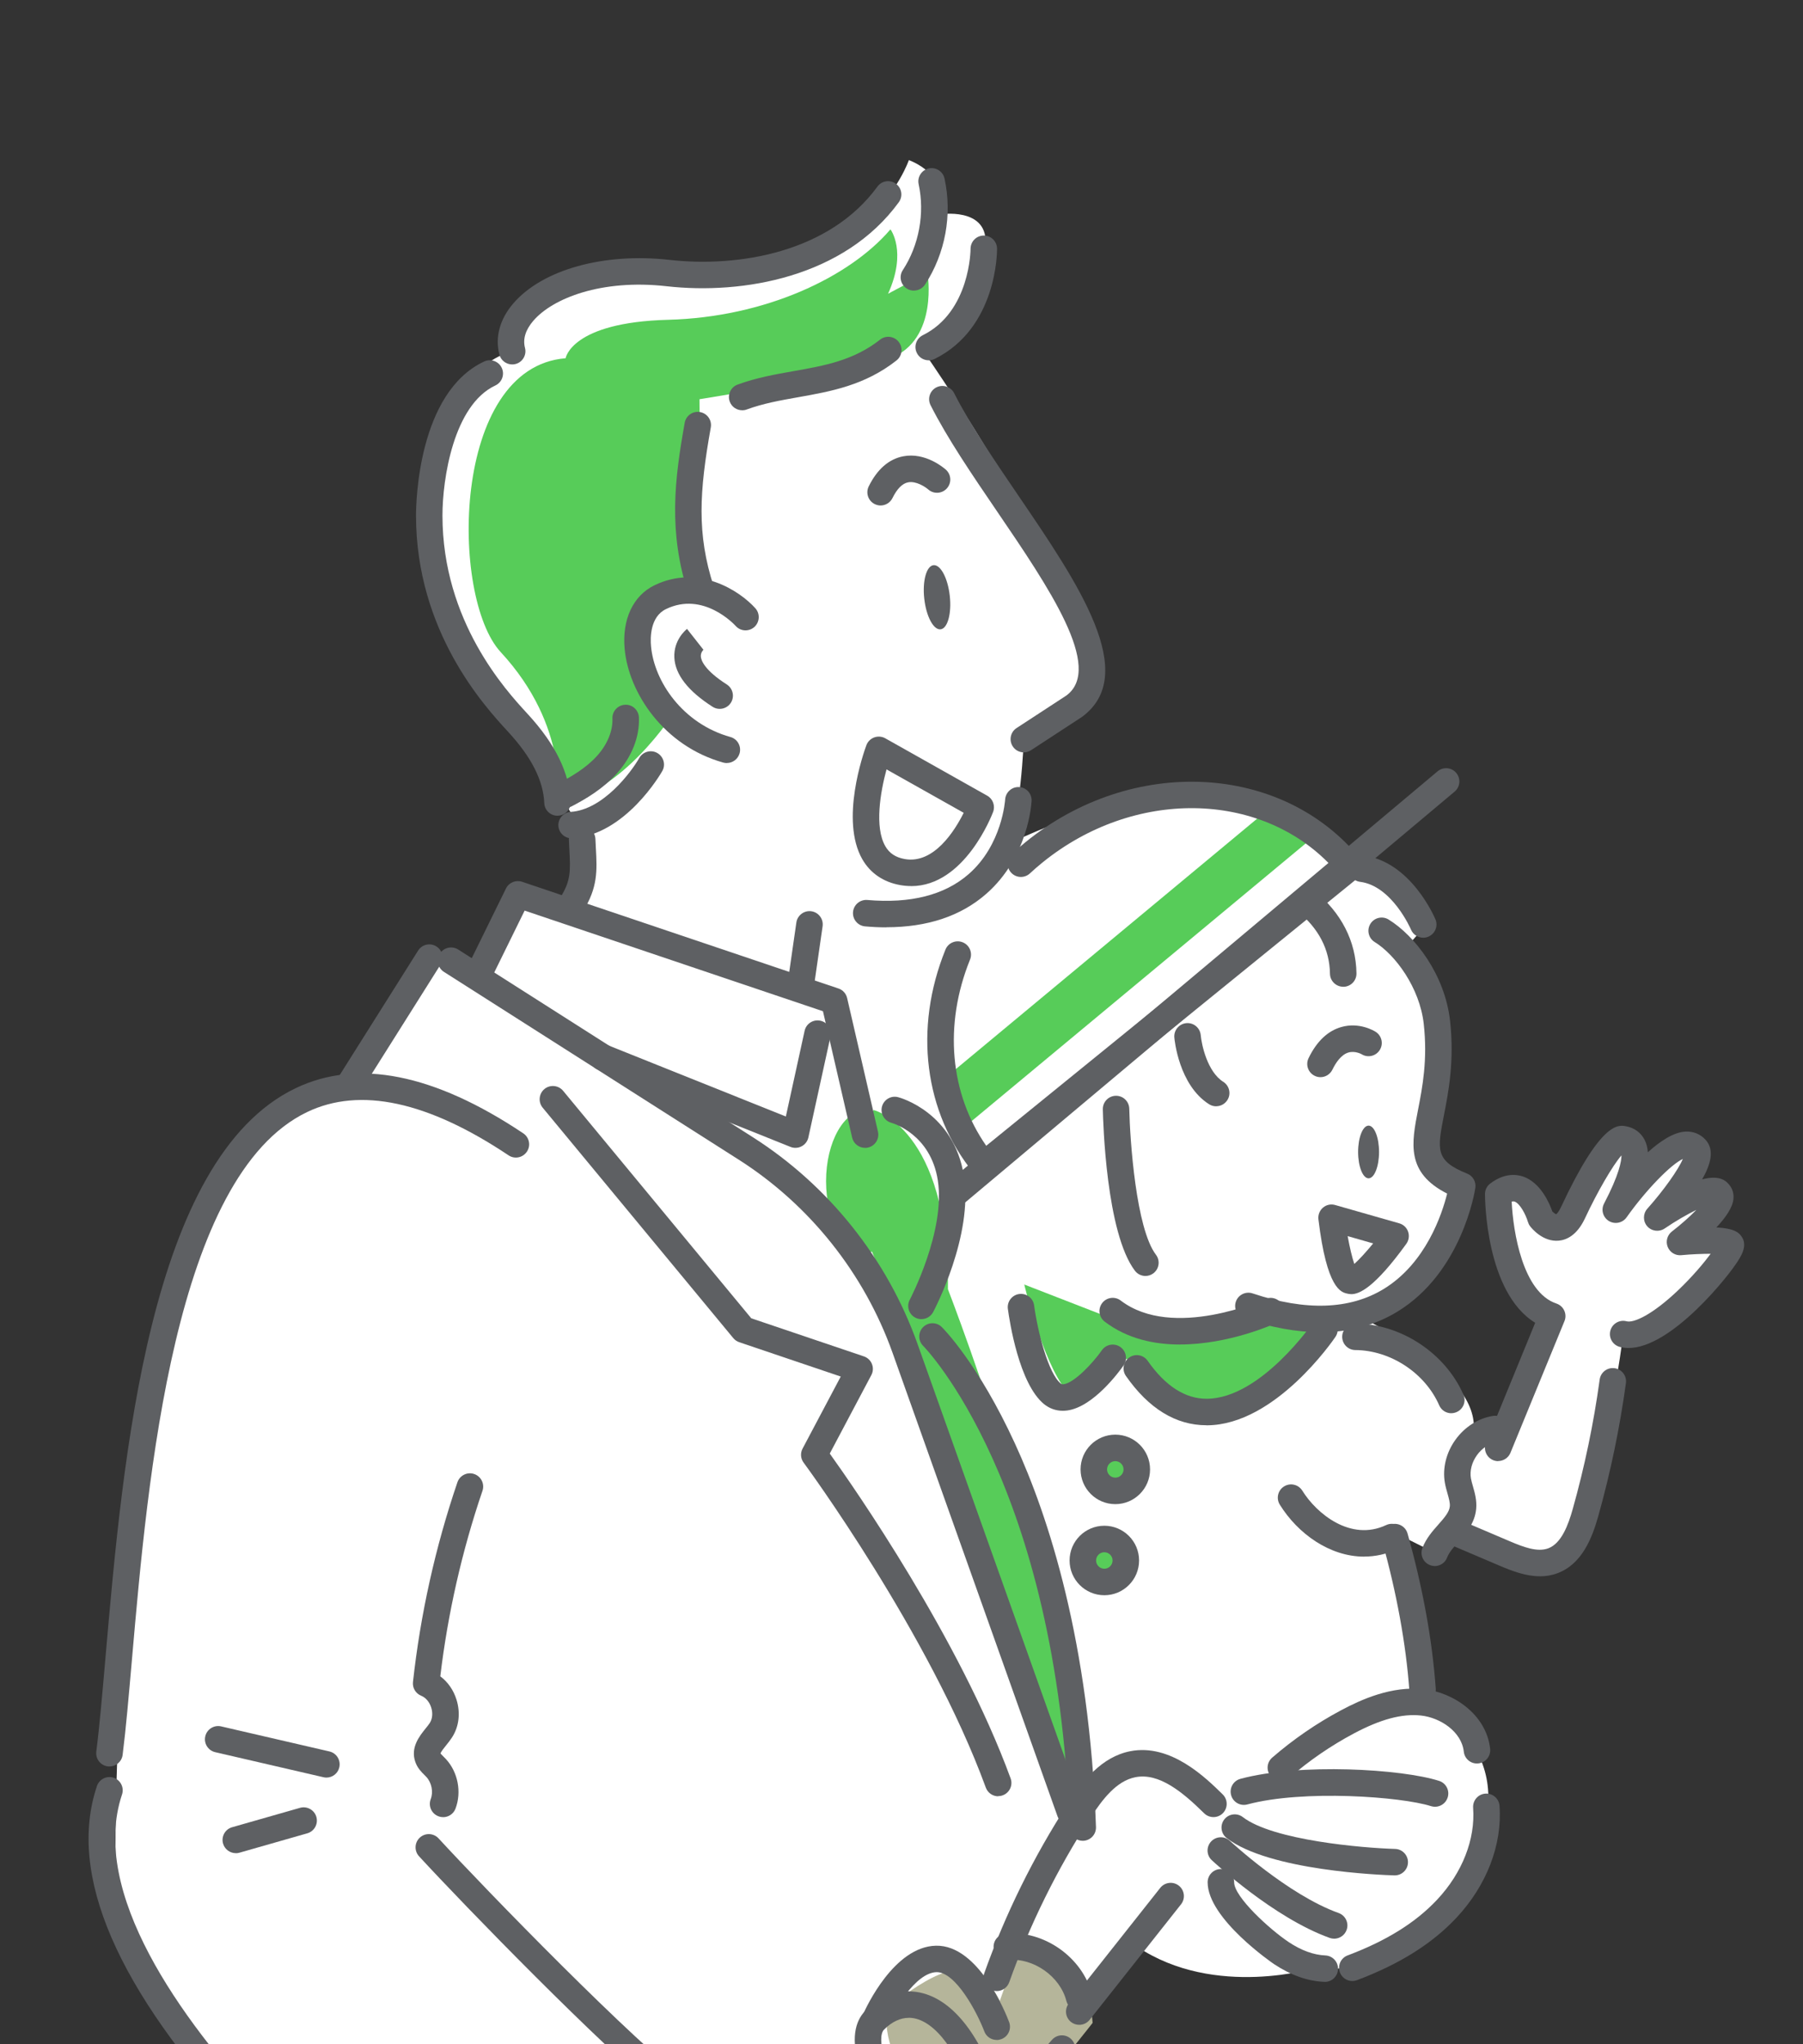 <?xml version="1.0" encoding="UTF-8"?> <svg xmlns="http://www.w3.org/2000/svg" xmlns:xlink="http://www.w3.org/1999/xlink" id="Layer_1" viewBox="0 0 349.75 396.51"><rect x="0" y="0" width="349.75" height="396.51" fill="#333333" stroke="none"/><defs><style>.cls-1{fill:#fff;}.cls-2{fill:#5e6063;}.cls-3{clip-path:url(#clippath);}.cls-4{fill:none;}.cls-5{fill:#57cc59;}.cls-6{fill:#b5b59a;}</style><clipPath id="clippath"><rect class="cls-4" width="349.75" height="396.51"></rect></clipPath></defs><g class="cls-3"><g><path class="cls-1" d="M99.12,68.12s.76-15.21,35.02-14.32c34.25,.89,42.16-22.74,42.16-22.74,0,0,7.95,2.67,6.5,10.48,0,0,10.57-1.49,7.98,8.05-2.59,9.55-11.66,18.53-11.66,18.53,0,0,43.77,62.37,27.18,70.23l-7.7,5.02s-.58,15.92-3.38,20.53c0,0,36.18-18.41,53.94-6.53l12.75,10.85s14.53,3.5,14.17,11.1c-.07,1.41-3.85,4.82-3.85,4.82,0,0,10.27,12.87,6.07,27.88-4.2,15.02,5.38,18.01,5.38,18.01,0,0-6.67,23.51-20.75,25.02,0,0,22.13,9.8,22.95,21.03l6.25,1.1,8.97-21.89s-12.11-11.66-9.42-24.35l8.25,6.4s3.37,1.45,4.68-1.14c1.3-2.59,7.03-18.15,10.59-16.13,3.56,2.02,.41,9.94,.41,9.94,0,0,11.47-9.76,13.34-7.2,1.87,2.56-4.06,9.18-4.06,9.18,0,0,9.21-3.32,8.58-.55-.63,2.77-6.29,8.42-6.29,8.42,0,0,10.12-1.64,8.55,1.44-1.58,3.09-12.96,17.71-20.86,17.47,0,0-5.84,49.41-19.26,43.91-13.43-5.5-14.08-4.54-14.08-4.54l-3.2,3.04-6.1-3.04,3.68,32.05s19.18,7.76,10.6,28.74c-8.58,20.99-26.82,24.16-31.14,22.74,0,0-19.64,6.13-34.85-4.11l-22.18,31.29s-8.92,11.6-13.98,10.79c-5.07-.81,25.37,19.74,23.22,25.22-2.16,5.48-16.22,5.9-16.22,5.9,0,0-4.11,13.55-7.13,13.82,0,0-2.73,7.71-7.26,9.88,0,0-5.71,11.39-13.72,7.47-8.01-3.91-48.34-29.96-48.34-29.96l-4.85,4.93-9.04-6.48-2.68,3.06s-74.58-56.94-75.76-85.72c-1.18-28.78,3.44-106.82,18.64-135.77,15.2-28.95,29.17-21.72,29.17-21.72l12.91-24.97,9.81,4.59,6.99-15.67,9.64,3.07s6.12-11.03,2.29-17.41c-3.83-6.38-15.77-28.64-21.65-33.23-5.88-4.59-15.24-49.79,8.76-58.56"></path><path class="cls-5" d="M169.45,215.31s14.65,3.47,14.43,34.75c0,0,28.18,72.8,24.23,103l-33.05-95.58-8.29-20.62,2.68-21.54Z"></path><path class="cls-5" d="M160.24,229.12c0,7.63,3.5,13.81,7.81,13.81s7.81-6.18,7.81-13.81-3.5-13.81-7.81-13.81-7.81,6.18-7.81,13.81"></path><path class="cls-5" d="M109.72,69.48s1.1-6.96,19.89-7.45c18.79-.49,35.16-8.23,43.12-17.54,0,0,3.27,4.24-.46,12.49l7.64-4.07s2.26,12.95-7.18,16.57c-9.43,3.62-37.04,7.96-37.04,7.96l.29,37.1s-14.48,2.29-11.65,10.27c2.83,7.98,6.45,13.36,6.45,13.36,0,0-10.3,16.26-22.65,17.5,0,0,2.46-14.64-11-29.18-9.84-10.64-9.62-55.23,12.58-57"></path><path class="cls-5" d="M261,256.01s-21.05,32.47-39.5,7.81l-3.06-.21s-7.17,11.61-11.69,6.01c-4.52-5.6-8.06-20.46-8.06-20.46l22.3,8.66,40.01-1.82Z"></path><path class="cls-6" d="M211.95,392.38s-21.9,28.14-25,26.53c-3.1-1.61-20.66-25.33-13.07-30.82,7.59-5.49,14.87-10.13,20.07,0l3.96-11.21s13.28,2.67,14.04,15.5"></path><path class="cls-2" d="M67.51,213.34c-.47,0-.94-.13-1.37-.39-1.2-.76-1.56-2.34-.8-3.54l15.77-25.03c.76-1.2,2.34-1.56,3.54-.8,1.2,.76,1.56,2.34,.8,3.54l-15.77,25.03c-.49,.77-1.32,1.2-2.18,1.2"></path><path class="cls-2" d="M91.49,450.65c-.5,0-1.01-.15-1.45-.45-4.18-2.87-24.93-18.65-42.81-37.92-24.62-26.53-34.18-48.68-28.43-65.83,.45-1.35,1.91-2.07,3.25-1.62,1.34,.45,2.07,1.91,1.62,3.25-6.36,18.96,11.35,43.48,27.32,60.7,17.56,18.93,37.87,34.37,41.95,37.18,1.17,.8,1.47,2.4,.66,3.57-.5,.72-1.3,1.11-2.12,1.11"></path><path class="cls-2" d="M21.24,342.65c-.11,0-.22,0-.33-.02-1.41-.18-2.4-1.46-2.23-2.87,.63-4.95,1.17-11.21,1.8-18.46,3.35-38.46,8.41-96.57,36.86-110.22,12-5.76,26.86-2.81,44.16,8.75,1.18,.79,1.5,2.38,.71,3.56-.79,1.18-2.38,1.5-3.56,.71-15.68-10.48-28.83-13.31-39.08-8.39-25.81,12.38-30.91,71.01-33.96,106.03-.64,7.3-1.18,13.6-1.82,18.65-.16,1.3-1.27,2.25-2.54,2.25"></path><path class="cls-2" d="M101,453.01c-.52,0-1.04-.16-1.49-.48-1.15-.83-1.42-2.43-.59-3.58l30.11-42.02c-12.28-9.87-38.96-37.32-47.74-46.86-.96-1.04-.89-2.67,.15-3.63s2.67-.89,3.63,.15c9.2,10,38.19,39.83,49,47.75,1.14,.83,1.39,2.42,.57,3.57l-31.55,44.03c-.5,.7-1.29,1.07-2.09,1.07"></path><path class="cls-2" d="M63.32,344.8c-.19,0-.39-.02-.58-.07l-21-4.86c-1.38-.32-2.24-1.7-1.92-3.08,.32-1.38,1.7-2.24,3.08-1.92l21,4.86c1.38,.32,2.24,1.7,1.92,3.08-.27,1.19-1.33,1.99-2.5,1.99"></path><path class="cls-2" d="M45.74,359.46c-1.12,0-2.15-.74-2.47-1.86-.39-1.36,.4-2.79,1.76-3.17l13.16-3.76c1.37-.39,2.79,.4,3.18,1.76,.39,1.36-.4,2.79-1.76,3.18l-13.16,3.76c-.24,.07-.47,.1-.71,.1"></path><path class="cls-2" d="M85.95,352.47c-.3,0-.61-.05-.91-.17-1.33-.5-1.99-1.99-1.49-3.31,.54-1.42,.19-3.19-.84-4.31-.12-.12-.24-.25-.36-.37-.58-.57-1.37-1.35-1.78-2.53-.99-2.79,.79-5.01,1.97-6.48,.32-.39,.61-.76,.83-1.09,.51-.79,.62-1.91,.28-2.99-.34-1.09-1.07-1.94-1.94-2.29-1.07-.43-1.73-1.52-1.6-2.67,1.45-13.17,4.35-26.2,8.62-38.74,.46-1.34,1.92-2.06,3.26-1.6,1.34,.46,2.06,1.92,1.6,3.26-3.97,11.65-6.72,23.75-8.18,35.98,1.45,1.08,2.56,2.65,3.14,4.52,.81,2.58,.49,5.26-.88,7.35-.35,.54-.74,1.03-1.12,1.5-.37,.46-.99,1.22-1.1,1.59,.09,.12,.35,.37,.52,.55,.18,.17,.35,.35,.52,.53,2.34,2.53,3.09,6.39,1.87,9.62-.39,1.03-1.37,1.66-2.4,1.66"></path><path class="cls-2" d="M263.45,223.45c0,2.82,.91,5.11,2.03,5.11s2.03-2.29,2.03-5.11-.91-5.11-2.03-5.11-2.03,2.29-2.03,5.11"></path><polygon class="cls-5" points="187.72 218.09 255.64 161.64 246.17 156.88 181.51 210.62 187.72 218.09"></polygon><path class="cls-2" d="M256.14,258.41c-4.55,0-9.49-.89-14.79-2.66-1.35-.45-2.07-1.91-1.62-3.25,.45-1.34,1.91-2.07,3.25-1.62,10.3,3.45,18.86,3.16,25.44-.86,8.16-4.99,11.3-14.48,12.3-18.5-8.02-4.06-6.91-9.76-5.64-16.29,.84-4.3,1.88-9.66,1.1-16.63-.78-6.98-5.48-13.38-9.51-15.87-1.21-.74-1.58-2.33-.84-3.53,.74-1.21,2.33-1.58,3.53-.84,5.03,3.1,10.91,10.58,11.93,19.67,.86,7.76-.31,13.78-1.17,18.18-1.34,6.86-1.74,8.93,4.49,11.44,1.1,.44,1.76,1.59,1.58,2.77-.1,.66-2.6,16.35-15.1,23.99-4.37,2.67-9.38,4.01-14.96,4.01"></path><path class="cls-2" d="M276.08,181.89c-1,0-1.96-.59-2.37-1.57-.06-.14-3.68-8.48-9.87-9.27-1.41-.18-2.4-1.47-2.22-2.88,.18-1.41,1.47-2.4,2.88-2.22,9.16,1.18,13.76,11.93,13.95,12.38,.55,1.31-.07,2.81-1.38,3.36-.32,.14-.66,.2-.99,.2"></path><path class="cls-2" d="M260.56,191.4c-1.4,0-2.55-1.13-2.57-2.53-.07-4.71-2.19-8.8-6.33-12.16-1.1-.9-1.27-2.51-.37-3.61,.89-1.1,2.51-1.27,3.61-.37,5.3,4.3,8.14,9.86,8.23,16.08,.02,1.42-1.11,2.58-2.53,2.6h-.04"></path><path class="cls-2" d="M235.91,214.59c-.47,0-.94-.13-1.37-.4-5.89-3.73-6.71-12.58-6.74-12.95-.12-1.41,.93-2.66,2.34-2.78,1.41-.12,2.65,.92,2.78,2.33,.17,1.86,1.28,7.1,4.37,9.05,1.2,.76,1.56,2.35,.8,3.54-.49,.77-1.32,1.2-2.17,1.2"></path><path class="cls-2" d="M256.15,208.94c-.38,0-.76-.08-1.12-.26-1.28-.62-1.81-2.16-1.19-3.43,1.58-3.26,3.72-5.29,6.36-6.04,3.48-.99,6.33,.73,6.65,.93,1.2,.76,1.55,2.35,.79,3.54-.75,1.19-2.32,1.55-3.51,.81-.07-.04-1.29-.71-2.57-.33-1.44,.43-2.48,2.05-3.1,3.33-.45,.91-1.36,1.45-2.31,1.45"></path><path class="cls-2" d="M184.7,234.58c-.73,0-1.46-.31-1.97-.92-.91-1.09-.77-2.71,.32-3.62l95.82-80.43c1.09-.91,2.71-.77,3.62,.32,.91,1.09,.77,2.71-.32,3.62l-95.82,80.43c-.48,.4-1.07,.6-1.65,.6"></path><path class="cls-2" d="M190.87,228.49c-.75,0-1.49-.32-2-.95-9.61-11.83-11.66-28.04-5.47-43.34,.53-1.32,2.03-1.95,3.35-1.42,1.32,.53,1.95,2.03,1.42,3.35-5.12,12.67-3.92,25.98,3.14,36.12l66.89-54.34c-13.74-14.54-38.27-14.99-56-.59-.83,.67-1.64,1.38-2.42,2.1-1.04,.96-2.67,.9-3.63-.14-.96-1.04-.9-2.67,.14-3.63,.86-.8,1.76-1.58,2.67-2.32,20.68-16.8,49.81-15.33,64.92,3.27,.43,.53,.63,1.21,.56,1.88-.07,.68-.41,1.3-.93,1.73l-71.03,57.7c-.48,.39-1.05,.57-1.62,.57"></path><path class="cls-2" d="M222.2,247.5c-.78,0-1.54-.35-2.05-1.02-5.57-7.33-6.17-28.87-6.22-31.31-.03-1.42,1.1-2.59,2.51-2.62,1.43-.03,2.59,1.1,2.62,2.52,.13,6.15,1.31,23.22,5.17,28.31,.86,1.13,.64,2.74-.49,3.6-.46,.35-1.01,.52-1.55,.52"></path><path class="cls-2" d="M262.15,251.03c-.35,0-.61-.06-.83-.11-1.18-.27-3.95-.92-5.57-14.41-.1-.85,.23-1.7,.88-2.26,.65-.56,1.54-.75,2.37-.51l12.43,3.55c.81,.23,1.45,.84,1.72,1.63,.27,.79,.14,1.67-.35,2.35-6.21,8.58-9.15,9.76-10.66,9.76m-.72-11.26c.4,2.2,.87,4.17,1.29,5.4,.95-.85,2.28-2.3,3.66-3.98l-4.95-1.42Z"></path><path class="cls-2" d="M234.04,276.46c-5.94,0-11.2-3.22-15.63-9.56-.81-1.16-.53-2.76,.64-3.58s2.76-.53,3.58,.64c3.43,4.91,7.31,7.39,11.49,7.36,10.49-.07,20.58-14.76,20.68-14.91,.8-1.17,2.39-1.48,3.57-.68,1.17,.79,1.48,2.39,.69,3.57-.47,.7-11.7,17.07-24.88,17.17h-.12"></path><path class="cls-2" d="M228.93,260.8c-5.02,0-10.26-1.1-14.64-4.44-1.13-.86-1.35-2.47-.49-3.6,.86-1.13,2.47-1.35,3.6-.49,10.15,7.74,27.82-.21,28-.29,1.29-.59,2.81-.02,3.4,1.26s.03,2.81-1.26,3.4c-.55,.25-9.18,4.15-18.62,4.15"></path><path class="cls-2" d="M206.16,273.65c-1.34,0-2.57-.44-3.62-1.28-4.86-3.94-6.71-16.09-7.03-18.48-.19-1.41,.8-2.7,2.2-2.89,1.41-.19,2.7,.8,2.89,2.2,.69,5.12,2.75,13.21,5.17,15.17,.12,.1,.24,.17,.57,.13,2.09-.29,5.66-4.11,7.41-6.6,.82-1.16,2.42-1.44,3.58-.62,1.16,.82,1.44,2.42,.62,3.58-.94,1.33-5.88,8.03-10.9,8.73-.3,.04-.6,.06-.89,.06"></path><path class="cls-5" d="M212.18,285.02c0,2.3,1.87,4.17,4.17,4.17s4.17-1.87,4.17-4.17-1.87-4.17-4.17-4.17-4.17,1.87-4.17,4.17"></path><path class="cls-2" d="M216.35,291.76c-3.72,0-6.74-3.02-6.74-6.74s3.02-6.74,6.74-6.74,6.74,3.02,6.74,6.74-3.02,6.74-6.74,6.74m0-8.34c-.88,0-1.6,.72-1.6,1.6s.72,1.6,1.6,1.6,1.6-.72,1.6-1.6-.72-1.6-1.6-1.6"></path><path class="cls-5" d="M210.05,302.7c0,2.3,1.87,4.17,4.17,4.17s4.17-1.87,4.17-4.17-1.87-4.17-4.17-4.17-4.17,1.87-4.17,4.17"></path><path class="cls-2" d="M214.22,309.43c-3.72,0-6.74-3.02-6.74-6.74s3.02-6.74,6.74-6.74,6.74,3.02,6.74,6.74-3.02,6.74-6.74,6.74m0-8.34c-.88,0-1.6,.72-1.6,1.6s.72,1.6,1.6,1.6,1.6-.72,1.6-1.6-.72-1.6-1.6-1.6"></path><path class="cls-2" d="M167.8,222.65c-1.17,0-2.23-.8-2.5-1.99l-5.66-24.51-57.87-19.52-6.38,12.99c-.62,1.27-2.16,1.8-3.44,1.17-1.27-.62-1.8-2.16-1.17-3.44l7.37-15.01c.57-1.16,1.9-1.71,3.13-1.3l61.37,20.7c.85,.28,1.48,.99,1.68,1.86l5.98,25.91c.32,1.38-.54,2.76-1.92,3.08-.19,.04-.39,.07-.58,.07"></path><path class="cls-2" d="M193.64,348.43c-1.05,0-2.03-.65-2.41-1.69-10.93-29.87-35.09-62.7-35.34-63.03-.59-.79-.67-1.86-.2-2.73l7.4-13.97-19.69-6.66c-.45-.15-.85-.43-1.16-.8l-36.97-44.69c-.9-1.09-.75-2.71,.34-3.62,1.09-.9,2.71-.75,3.62,.34l36.5,44.13,21.85,7.39c.71,.24,1.29,.78,1.56,1.48,.28,.7,.24,1.49-.12,2.15l-8.06,15.22c4.66,6.5,25.14,35.87,35.08,63,.49,1.33-.2,2.81-1.53,3.29-.29,.11-.59,.16-.88,.16"></path><path class="cls-2" d="M178.74,255.88c-.41,0-.82-.1-1.2-.3-1.25-.66-1.73-2.22-1.06-3.47,.07-.13,6.97-13.31,5.44-23.16-1.39-8.95-8.71-11.07-9.02-11.16-1.36-.38-2.17-1.78-1.81-3.15,.37-1.36,1.76-2.18,3.12-1.82,.44,.11,10.85,2.97,12.78,15.33,1.8,11.55-5.66,25.76-5.98,26.36-.46,.87-1.35,1.36-2.27,1.36"></path><path class="cls-2" d="M210.05,357.06c-1.38,0-2.52-1.09-2.57-2.48-2.34-66.92-28.14-93.26-28.4-93.52-1.01-1-1.01-2.63-.02-3.63,1-1.01,2.63-1.01,3.63-.02,.29,.28,7.1,7.14,14.2,22.61,6.48,14.1,14.46,38.45,15.71,74.38,.05,1.42-1.06,2.61-2.48,2.66-.03,0-.06,0-.09,0"></path><path class="cls-2" d="M155.3,193.89c-.12,0-.25,0-.37-.03-1.4-.2-2.38-1.51-2.18-2.91l1.73-12.01c.2-1.4,1.51-2.38,2.91-2.18,1.4,.2,2.38,1.5,2.18,2.91l-1.73,12.01c-.18,1.28-1.28,2.2-2.54,2.2"></path><path class="cls-2" d="M154.31,222.65c-.32,0-.65-.06-.96-.18l-37.36-14.97c-1.32-.53-1.96-2.02-1.43-3.34,.53-1.32,2.02-1.96,3.34-1.43l34.54,13.84,3.64-16.62c.3-1.39,1.67-2.26,3.06-1.96,1.39,.3,2.26,1.67,1.96,3.06l-4.29,19.58c-.16,.74-.64,1.37-1.31,1.72-.37,.2-.79,.3-1.2,.3"></path><path class="cls-2" d="M207.57,354.05c-1.06,0-2.05-.66-2.42-1.71l-32.01-89.93c-5.48-15.39-16.08-28.71-29.86-37.48l-57.16-36.41c-1.2-.76-1.55-2.35-.79-3.55,.76-1.2,2.35-1.55,3.55-.79l57.16,36.41c14.74,9.39,26.08,23.63,31.94,40.09l32.01,89.93c.48,1.34-.22,2.81-1.56,3.28-.28,.1-.58,.15-.86,.15"></path><path class="cls-2" d="M275.95,330.28c-1.33,0-2.46-1.03-2.56-2.38-.65-8.97-2.48-19.02-5.3-29.05-.38-1.37,.41-2.78,1.78-3.17,1.37-.38,2.79,.41,3.17,1.78,2.95,10.5,4.79,20.62,5.47,30.07,.1,1.41-.96,2.65-2.38,2.75-.06,0-.13,0-.19,0"></path><path class="cls-2" d="M248.46,345.44c-.72,0-1.43-.3-1.94-.89-.93-1.07-.81-2.69,.26-3.62,4.1-3.55,8.6-6.65,13.39-9.2,3.88-2.07,9.77-4.75,16.01-4.08,5.7,.61,12.15,4.87,12.88,11.57,.15,1.41-.87,2.68-2.28,2.83-1.42,.16-2.68-.87-2.83-2.28-.42-3.88-4.56-6.61-8.32-7.01-3.68-.39-7.82,.72-13.04,3.5-4.45,2.37-8.64,5.25-12.44,8.55-.49,.42-1.09,.63-1.68,.63"></path><path class="cls-2" d="M262.33,384.26c-1.04,0-2.02-.63-2.41-1.66-.5-1.33,.17-2.81,1.5-3.31,7.53-2.83,13.2-6.37,17.36-10.81,4.89-5.22,7.43-11.72,6.98-17.82-.1-1.41,.96-2.65,2.37-2.75,1.42-.1,2.65,.96,2.75,2.38,.55,7.52-2.49,15.43-8.36,21.7-4.71,5.03-11.02,8.99-19.3,12.11-.3,.11-.6,.16-.9,.16"></path><path class="cls-2" d="M278.37,350.46c-.26,0-.52-.04-.78-.12-5.76-1.84-24.77-3.25-35.63-.33-1.37,.37-2.78-.44-3.15-1.82-.37-1.37,.44-2.78,1.82-3.15,11.56-3.11,31.35-1.9,38.53,.4,1.35,.43,2.1,1.88,1.66,3.23-.35,1.09-1.36,1.79-2.45,1.79"></path><path class="cls-2" d="M298.69,305.75c-2.69,0-5.33-1-7.85-2.07l-9.67-4.12c-1.31-.56-1.91-2.07-1.36-3.37,.56-1.3,2.07-1.91,3.37-1.36l9.67,4.12c2.74,1.17,5.37,2.15,7.46,1.39,2.59-.95,3.91-4.57,4.77-7.62,2.31-8.22,4.07-16.67,5.23-25.13,.19-1.41,1.49-2.39,2.89-2.2,1.4,.19,2.39,1.49,2.2,2.89-1.19,8.69-3,17.38-5.37,25.83-1.19,4.23-3.17,9.31-7.94,11.06-1.13,.42-2.26,.59-3.38,.59"></path><path class="cls-2" d="M281.53,274.13c-.99,0-1.93-.57-2.35-1.54-2.74-6.26-9.43-10.67-16.27-10.72-1.42-.01-2.56-1.17-2.55-2.59,.01-1.42,1.18-2.55,2.59-2.55,8.8,.06,17.4,5.73,20.93,13.79,.57,1.3-.02,2.81-1.32,3.38-.34,.15-.69,.22-1.03,.22"></path><path class="cls-2" d="M264.62,301.94c-6.67,0-12.86-4.44-16.36-10.08-.75-1.21-.38-2.79,.83-3.54,1.21-.75,2.79-.38,3.54,.83,2.76,4.45,9.37,9.91,16.26,6.67,1.29-.6,2.81-.05,3.42,1.23,.6,1.28,.05,2.81-1.23,3.42-2.15,1.01-4.32,1.46-6.45,1.46"></path><path class="cls-2" d="M278.32,303.76c-.3,0-.61-.05-.91-.17-1.33-.5-2-1.98-1.49-3.31,.71-1.87,1.98-3.31,3.11-4.58,1.13-1.28,2.11-2.39,2.21-3.51,.06-.67-.17-1.5-.44-2.46-.19-.67-.39-1.36-.52-2.11-.49-2.82,.26-5.87,2.06-8.36,1.79-2.49,4.44-4.17,7.27-4.61,1.4-.22,2.71,.74,2.93,2.15,.22,1.4-.74,2.71-2.15,2.93-1.48,.23-2.89,1.15-3.89,2.53-.99,1.38-1.42,3.02-1.17,4.49,.08,.48,.24,1.01,.4,1.58,.36,1.27,.77,2.71,.62,4.35-.26,2.79-1.97,4.72-3.48,6.43-.92,1.04-1.78,2.01-2.15,3-.39,1.03-1.37,1.66-2.4,1.66"></path><path class="cls-2" d="M193.34,386.21c-.29,0-.58-.05-.86-.15-1.34-.48-2.03-1.95-1.56-3.28,4.12-11.56,9.59-22.65,16.26-32.95,2.85-4.4,6.51-9.04,12.04-10.14,7.88-1.56,14.69,5.16,17.97,8.38,1.01,1,1.02,2.62,.03,3.63-.99,1.01-2.62,1.02-3.63,.03-4.23-4.17-8.78-7.91-13.36-7-3.64,.72-6.34,4.22-8.72,7.89-6.46,9.97-11.75,20.69-15.74,31.88-.38,1.05-1.36,1.71-2.42,1.71"></path><path class="cls-2" d="M256.98,384.42s-.07,0-.11,0c-3.23-.13-6.51-1.3-9.76-3.46-.13-.09-12.85-8.76-12.85-15.85,0-1.42,1.15-2.57,2.57-2.57s2.57,1.15,2.57,2.57c0,2.82,6.84,9.09,10.56,11.58,2.45,1.64,4.85,2.51,7.13,2.61,1.42,.06,2.52,1.26,2.46,2.67-.06,1.38-1.19,2.46-2.56,2.46"></path><path class="cls-2" d="M270.57,363.77s-.05,0-.08,0c-2.46-.07-24.28-.89-32.54-7.24-1.12-.87-1.33-2.48-.47-3.6,.86-1.12,2.48-1.33,3.6-.47,5.88,4.53,23.33,6,29.55,6.18,1.42,.04,2.53,1.23,2.49,2.64-.04,1.39-1.18,2.49-2.57,2.49"></path><path class="cls-2" d="M258.81,376.05c-.29,0-.58-.05-.87-.15-10.86-3.89-22.39-14.63-22.88-15.08-1.04-.97-1.09-2.59-.12-3.63,.97-1.03,2.6-1.09,3.63-.12,.11,.1,11.25,10.47,21.1,14,1.34,.48,2.03,1.95,1.55,3.28-.38,1.05-1.36,1.7-2.42,1.7"></path><path class="cls-2" d="M290.62,283.42c-.32,0-.65-.06-.97-.19-1.31-.54-1.94-2.04-1.4-3.35l9.55-23.3c-9.62-5.89-9.74-24.12-9.74-24.96s.38-1.56,1.02-2.05c2.64-1.99,4.9-1.84,6.33-1.37,3.44,1.15,5.17,5.22,5.72,6.8,.25,.24,.55,.46,.74,.53,.12-.09,.47-.41,.91-1.33,7.71-16.54,11.07-15.99,12.51-15.76,1.69,.28,3.02,1.23,3.75,2.69,.35,.69,.55,1.48,.61,2.38,2.41-2.18,4.98-3.87,7.24-4.01,1.54-.1,2.95,.47,3.96,1.59,1.8,1.98,.97,4.8-.66,7.67,3.58-.93,4.73,.43,5.24,1.04,.65,.77,.94,1.77,.82,2.82-.18,1.68-1.57,3.63-3.3,5.47,3.73,.2,4.41,1.12,4.84,1.7,1.36,1.84-.11,4-1.08,5.43-2.51,3.7-14.42,18.18-22.5,16.04-1.37-.36-2.19-1.77-1.83-3.14,.36-1.37,1.77-2.19,3.14-1.83,1.43,.38,5.07-1.32,9.96-5.97,2.77-2.63,5-5.29,6.36-7.12-1.6,0-3.71,.08-5.71,.27-1.14,.11-2.21-.55-2.63-1.62-.42-1.07-.08-2.28,.83-2.98,1.73-1.33,3.45-2.86,4.73-4.18-1.81,.88-4.06,2.18-6.14,3.6-1.07,.73-2.52,.55-3.38-.42-.86-.98-.85-2.44,.01-3.41,3.16-3.54,6.02-7.58,6.89-9.65-2.29,1.03-7.14,6-10.91,11.32-.78,1.1-2.28,1.41-3.44,.71-1.15-.71-1.56-2.18-.93-3.38,2.93-5.6,3.38-8.25,3.38-9.35-1.67,1.9-4.68,7.05-7.11,12.27-1.55,3.27-3.58,4.13-5.01,4.27-3.15,.32-5.37-2.48-5.61-2.8-.19-.25-.33-.54-.42-.84-.42-1.43-1.56-3.6-2.6-3.94-.17-.05-.35-.04-.55,.01,.28,5.88,2.15,17.6,8.68,19.77,.67,.23,1.23,.72,1.52,1.37,.3,.65,.31,1.39,.04,2.04l-10.48,25.55c-.41,.99-1.37,1.59-2.38,1.59"></path><path class="cls-2" d="M209.35,392.76c-.56,0-1.12-.18-1.59-.55-1.11-.88-1.3-2.5-.42-3.61l17.73-22.41c.88-1.11,2.5-1.3,3.61-.42,1.11,.88,1.3,2.5,.42,3.61l-17.73,22.41c-.51,.64-1.26,.97-2.02,.97"></path><path class="cls-2" d="M209.35,390.06c-1.15,0-2.19-.77-2.49-1.93-1.22-4.77-6.4-8.41-11.31-7.95-1.41,.14-2.67-.9-2.8-2.31-.14-1.41,.9-2.67,2.31-2.8,7.4-.71,14.93,4.58,16.77,11.78,.35,1.37-.48,2.77-1.85,3.13-.21,.06-.43,.08-.64,.08"></path><path class="cls-2" d="M202.18,405.16c-.43,0-.87-.11-1.27-.34-1.23-.71-1.66-2.28-.95-3.51,1.17-2.04,2.56-3.95,4.14-5.68,.96-1.05,2.58-1.12,3.63-.16,1.05,.96,1.12,2.58,.16,3.63-1.33,1.45-2.5,3.06-3.48,4.77-.48,.83-1.34,1.29-2.23,1.29"></path><path class="cls-2" d="M184.8,422.26c-.3,0-.59-.02-.88-.07-5.81-.98-14.66-12.96-17.27-21.52-1.86-6.08-.3-9.21,1.34-10.77,3.3-3.15,7.25-4.3,11.11-3.25,6.49,1.78,11.96,9.42,15.39,21.53,.05,.18,.08,.35,.09,.53,1.84-2.26,3.72-4.83,5.45-7.51,.77-1.19,2.36-1.54,3.55-.77,1.19,.77,1.54,2.36,.77,3.55-2.84,4.4-12.36,18.27-19.55,18.27m-8.51-30.85c-1.62,0-3.21,.74-4.75,2.21-.81,.77-.8,2.85,.03,5.55,2.46,8.05,10.37,17.47,13.22,17.95,1.32,.23,4.2-2.07,7.46-5.68-1.2,.11-2.35-.65-2.7-1.86-2.83-10.01-7.24-16.73-11.8-17.98-.49-.13-.98-.2-1.46-.2"></path><path class="cls-2" d="M193.34,395.69c-1.04,0-2.02-.63-2.4-1.66-1.43-3.76-5.55-11.49-9.22-11.49h-.05c-4.12,.09-8.39,7.62-9.55,10.25-.57,1.3-2.09,1.88-3.39,1.31-1.3-.57-1.88-2.09-1.31-3.38,.59-1.35,6.03-13.15,14.15-13.31,8.28-.17,13.61,13.28,14.18,14.81,.5,1.33-.17,2.81-1.5,3.31-.3,.11-.6,.17-.91,.17"></path><path class="cls-2" d="M139.6,137.5c-.47,0-.95-.13-1.38-.41-4.75-3.04-7.25-6.25-7.41-9.54-.16-3.39,2.19-5.34,2.46-5.56l3.18,4.04,.05-.04c-.06,.06-.61,.56-.55,1.36,.05,.69,.65,2.61,5.04,5.42,1.19,.77,1.54,2.35,.78,3.55-.49,.77-1.32,1.18-2.17,1.18"></path><path class="cls-2" d="M198.6,145.94c-.84,0-1.66-.41-2.15-1.17-.77-1.19-.44-2.78,.75-3.55l9.66-6.31c7.22-5.35-3.32-20.84-13.52-35.82-4.72-6.93-9.6-14.1-12.83-20.5-.64-1.27-.13-2.81,1.13-3.45,1.27-.64,2.81-.13,3.45,1.13,3.09,6.1,7.87,13.13,12.5,19.93,11.6,17.03,23.59,34.65,12.24,42.9-.04,.03-.07,.05-.11,.07l-9.72,6.35c-.43,.28-.92,.42-1.4,.42m9.72-8.91h0Z"></path><path class="cls-2" d="M171.96,179.88c-1.34,0-2.72-.06-4.15-.19-1.41-.12-2.46-1.37-2.34-2.78,.12-1.41,1.37-2.46,2.78-2.34,8.37,.73,14.97-.95,19.61-4.98,6.57-5.7,7.11-14.4,7.12-14.49,.08-1.41,1.29-2.51,2.7-2.43,1.41,.07,2.5,1.27,2.43,2.68-.02,.44-.61,10.89-8.83,18.06-4.91,4.29-11.4,6.45-19.33,6.45"></path><path class="cls-2" d="M141,148.01c-.23,0-.46-.03-.69-.09-11.55-3.22-18.37-13.54-19.14-22.06-.52-5.71,1.64-10.31,5.76-12.32,8.61-4.19,16.58,1.08,19.6,4.45,.94,1.06,.85,2.68-.2,3.63-1.06,.94-2.67,.86-3.62-.2-.25-.28-6.29-6.79-13.53-3.27-3.07,1.49-3.05,5.56-2.89,7.23,.61,6.77,6.1,14.98,15.4,17.58,1.37,.38,2.16,1.8,1.78,3.16-.32,1.14-1.35,1.88-2.47,1.88"></path><path class="cls-2" d="M110.88,178.01c-.47,0-.95-.13-1.38-.4-1.2-.76-1.55-2.35-.79-3.55,2.06-3.24,1.95-5.23,1.74-9.22-.03-.59-.07-1.22-.09-1.88-.06-1.42,1.04-2.62,2.46-2.68,1.42-.06,2.62,1.04,2.68,2.46,.03,.64,.06,1.25,.09,1.82,.23,4.26,.41,7.62-2.54,12.25-.49,.77-1.32,1.19-2.17,1.19"></path><path class="cls-2" d="M176.75,171.87c-.69,0-1.4-.06-2.14-.19-3.25-.58-5.78-2.31-7.33-5-4.36-7.61,.24-20.66,.78-22.12,.26-.71,.82-1.26,1.52-1.52,.7-.26,1.49-.2,2.15,.17l19.77,11.13c1.11,.62,1.59,1.96,1.15,3.14-.23,.62-5.53,14.4-15.9,14.4m-4.78-22.64c-1.19,4.38-2.36,11.2-.24,14.89,.8,1.39,2,2.18,3.77,2.5,5.67,1.01,9.73-5.54,11.44-8.97l-14.97-8.42Z"></path><path class="cls-2" d="M170.82,98.05c-.38,0-.77-.09-1.14-.27-1.27-.63-1.79-2.17-1.16-3.44,1.65-3.33,3.9-5.29,6.68-5.83,4.31-.83,7.88,2.24,8.28,2.59,1.06,.95,1.15,2.57,.2,3.63-.94,1.05-2.56,1.15-3.62,.21-.56-.49-2.36-1.69-3.91-1.38-1.12,.22-2.14,1.25-3.03,3.06-.45,.9-1.36,1.43-2.3,1.43"></path><path class="cls-2" d="M108.14,158.23c-1.37,0-2.51-1.08-2.56-2.46-.19-4.36-2.46-8.86-6.94-13.74l-.21-.23c-4.38-4.76-17.73-19.26-17.73-41.81,0-2.42,.37-23.86,13.22-29.87,1.28-.6,2.81-.05,3.41,1.24,.6,1.28,.05,2.81-1.24,3.41-8.12,3.8-10.26,18.16-10.26,25.22,0,20.54,12.32,33.93,16.37,38.33l.21,.23c5.34,5.81,8.05,11.37,8.29,16.99,.06,1.42-1.04,2.62-2.46,2.68-.04,0-.07,0-.11,0"></path><path class="cls-2" d="M109.72,156.7c-.93,0-1.82-.5-2.28-1.38-.66-1.26-.17-2.81,1.08-3.47,2.28-1.2,5.18-2.87,7.32-5.26,1.98-2.2,3.06-4.84,2.96-7.22-.05-1.42,1.05-2.61,2.47-2.67,1.42-.07,2.61,1.05,2.67,2.47,.15,3.76-1.37,7.62-4.27,10.85-2.69,3-6.09,4.99-8.76,6.38-.38,.2-.79,.29-1.19,.29"></path><path class="cls-2" d="M179.29,116.12c.38,3.44,1.79,6.1,3.16,5.95,1.37-.15,2.17-3.06,1.79-6.49-.38-3.44-1.79-6.1-3.16-5.95-1.37,.15-2.17,3.06-1.79,6.49"></path><path class="cls-2" d="M110.88,162.61c-1.34,0-2.47-1.04-2.56-2.4-.09-1.41,.98-2.64,2.4-2.73,6.26-.41,11.71-7.68,13.28-10.45,.7-1.23,2.27-1.67,3.5-.97,1.23,.7,1.67,2.27,.97,3.5-.29,.51-7.14,12.37-17.42,13.04-.06,0-.11,0-.17,0"></path><path class="cls-2" d="M99.35,70.69c-1.14,0-2.18-.77-2.48-1.92-.88-3.37,.09-6.9,2.73-9.95,5.67-6.54,17.54-9.84,30.27-8.41,13.39,1.51,31.02-1.44,40.33-14.21,.83-1.15,2.44-1.4,3.59-.56,1.15,.84,1.4,2.44,.56,3.59-10.61,14.55-30.23,17.96-45.06,16.29-12.61-1.42-22.05,2.33-25.81,6.67-1.54,1.78-2.09,3.56-1.64,5.29,.36,1.37-.47,2.78-1.84,3.13-.22,.06-.43,.08-.65,.08"></path><path class="cls-2" d="M177.27,56.37c-.48,0-.97-.13-1.4-.42-1.19-.78-1.52-2.37-.74-3.56,3.15-4.81,4.29-11.04,3.07-16.66-.3-1.39,.58-2.75,1.96-3.06,1.39-.3,2.76,.58,3.06,1.96,1.54,7.04,.16,14.53-3.78,20.57-.49,.75-1.32,1.16-2.15,1.16"></path><path class="cls-2" d="M143.97,79.58c-1.05,0-2.03-.64-2.41-1.68-.49-1.33,.19-2.81,1.52-3.3,3.61-1.33,7.29-1.98,10.85-2.61,6-1.06,11.67-2.07,16.79-6.11,1.11-.88,2.73-.69,3.61,.43,.88,1.11,.69,2.73-.43,3.61-6.14,4.83-12.71,6-19.07,7.13-3.5,.62-6.8,1.21-9.98,2.38-.29,.11-.59,.16-.89,.16"></path><path class="cls-2" d="M135.99,117.1c-1.08,0-2.09-.69-2.44-1.78-3.97-12.28-2.68-22.35-.73-33.31,.25-1.4,1.58-2.33,2.98-2.08,1.4,.25,2.33,1.58,2.08,2.98-2.22,12.45-2.74,20.64,.56,30.83,.44,1.35-.3,2.8-1.65,3.23-.26,.09-.53,.12-.79,.12"></path><path class="cls-2" d="M180.15,69.89c-.95,0-1.86-.52-2.3-1.43-.63-1.27-.11-2.81,1.16-3.44,9.21-4.56,9.26-16.63,9.26-16.75,0-1.42,1.13-2.57,2.55-2.58h.02c1.41,0,2.55,1.13,2.57,2.54,0,.62,.01,15.4-12.12,21.4-.37,.18-.76,.27-1.14,.27"></path></g></g></svg> 